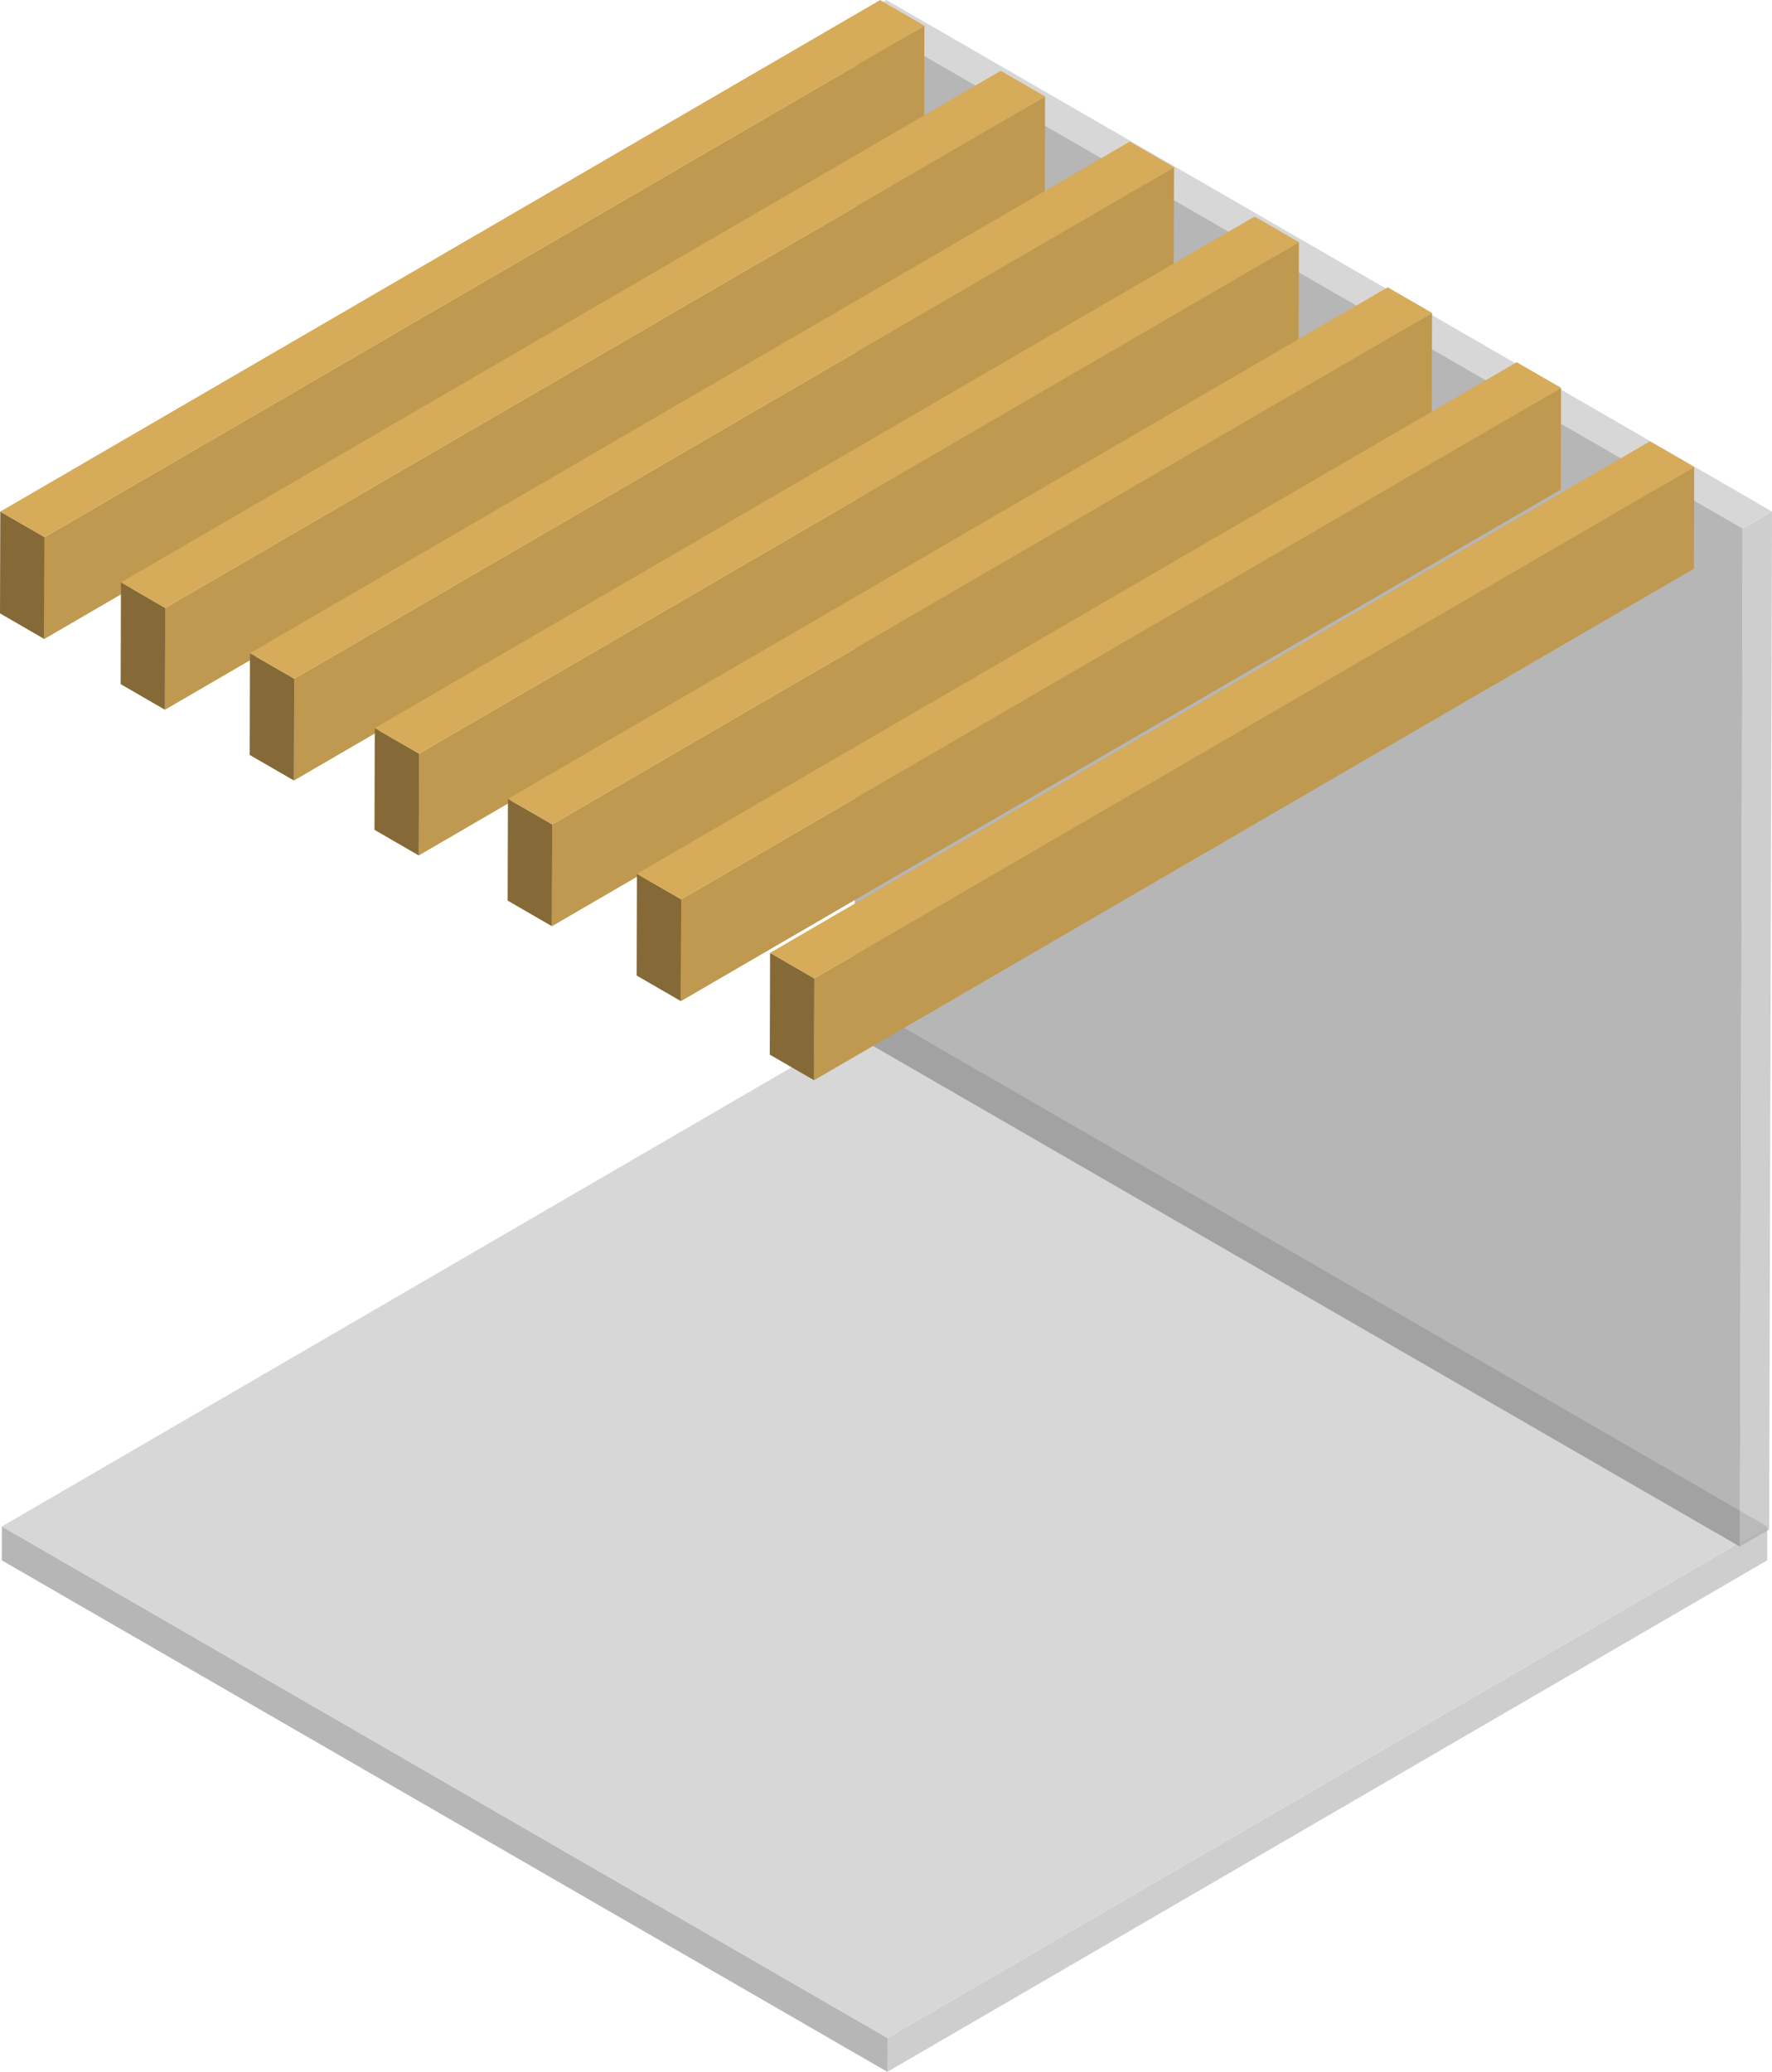<svg xmlns="http://www.w3.org/2000/svg" viewBox="0 0 425.86 497.71"><defs><style>.cls-1,.cls-5{opacity:0.5;}.cls-1,.cls-6{isolation:isolate;}.cls-2{fill:#9d9d9d;}.cls-3{fill:#6d6d6d;}.cls-4{fill:#b0b0b0;}.cls-7{fill:#bf994f;}.cls-8{fill:#856a37;}.cls-9{fill:#d6ab59;}</style></defs><title>потолок2</title><g id="Слой_2" data-name="Слой 2"><g id="Слой_1-2" data-name="Слой 1"><g class="cls-1"><polygon class="cls-2" points="424.72 366.69 424.7 374.84 213.26 497.71 213.28 489.56 424.72 366.69"/><polygon class="cls-3" points="213.28 489.56 213.26 497.71 0.44 374.84 0.46 366.69 213.28 489.56"/><polygon class="cls-4" points="424.72 366.69 213.28 489.56 0.46 366.69 211.9 243.81 424.72 366.69"/></g><g class="cls-5"><g class="cls-6"><polygon class="cls-2" points="418.81 126.97 425.86 122.87 425.17 367.43 418.12 371.52 418.81 126.97"/><polygon class="cls-4" points="205.99 4.1 213.04 0 425.86 122.87 418.81 126.97 205.99 4.1"/><polygon class="cls-3" points="418.81 126.97 418.12 371.52 205.3 248.65 205.99 4.1 418.81 126.97"/></g></g><g class="cls-6"><polygon class="cls-7" points="222.16 6.17 222.09 30.62 10.64 153.5 10.71 129.04 222.16 6.17"/><polygon class="cls-8" points="10.71 129.04 10.64 153.5 0 147.35 0.07 122.9 10.71 129.04"/><polygon class="cls-9" points="222.16 6.17 10.71 129.04 0.07 122.9 211.51 0.02 222.16 6.17"/></g><g class="cls-6"><polygon class="cls-7" points="251.16 23.17 251.09 47.62 39.64 170.5 39.71 146.04 251.16 23.17"/><polygon class="cls-8" points="39.71 146.04 39.64 170.5 29 164.35 29.07 139.9 39.71 146.04"/><polygon class="cls-9" points="251.16 23.17 39.71 146.04 29.07 139.9 240.51 17.02 251.16 23.17"/></g><g class="cls-6"><polygon class="cls-7" points="282.16 40.17 282.09 64.62 70.64 187.5 70.71 163.04 282.16 40.17"/><polygon class="cls-8" points="70.71 163.04 70.64 187.5 60 181.35 60.07 156.9 70.71 163.04"/><polygon class="cls-9" points="282.16 40.17 70.71 163.04 60.07 156.9 271.51 34.02 282.16 40.17"/></g><g class="cls-6"><polygon class="cls-7" points="312.16 58.17 312.09 82.62 100.64 205.5 100.71 181.04 312.16 58.17"/><polygon class="cls-8" points="100.71 181.04 100.64 205.5 90 199.35 90.07 174.9 100.71 181.04"/><polygon class="cls-9" points="312.16 58.17 100.71 181.04 90.07 174.9 301.51 52.02 312.16 58.17"/></g><g class="cls-6"><polygon class="cls-7" points="344.16 75.17 344.09 99.62 132.64 222.5 132.71 198.04 344.16 75.17"/><polygon class="cls-8" points="132.71 198.04 132.64 222.5 122 216.35 122.07 191.9 132.71 198.04"/><polygon class="cls-9" points="344.16 75.17 132.71 198.04 122.07 191.9 333.51 69.02 344.16 75.17"/></g><g class="cls-6"><polygon class="cls-7" points="375.16 93.17 375.09 117.62 163.64 240.5 163.71 216.04 375.16 93.17"/><polygon class="cls-8" points="163.71 216.04 163.64 240.5 153 234.35 153.07 209.9 163.71 216.04"/><polygon class="cls-9" points="375.16 93.17 163.71 216.04 153.07 209.9 364.51 87.02 375.16 93.17"/></g><g class="cls-6"><polygon class="cls-7" points="407.16 112.17 407.09 136.62 195.64 259.5 195.71 235.04 407.16 112.17"/><polygon class="cls-8" points="195.71 235.04 195.64 259.5 185 253.35 185.07 228.9 195.71 235.04"/><polygon class="cls-9" points="407.16 112.17 195.71 235.04 185.07 228.9 396.51 106.02 407.16 112.17"/></g></g></g></svg>